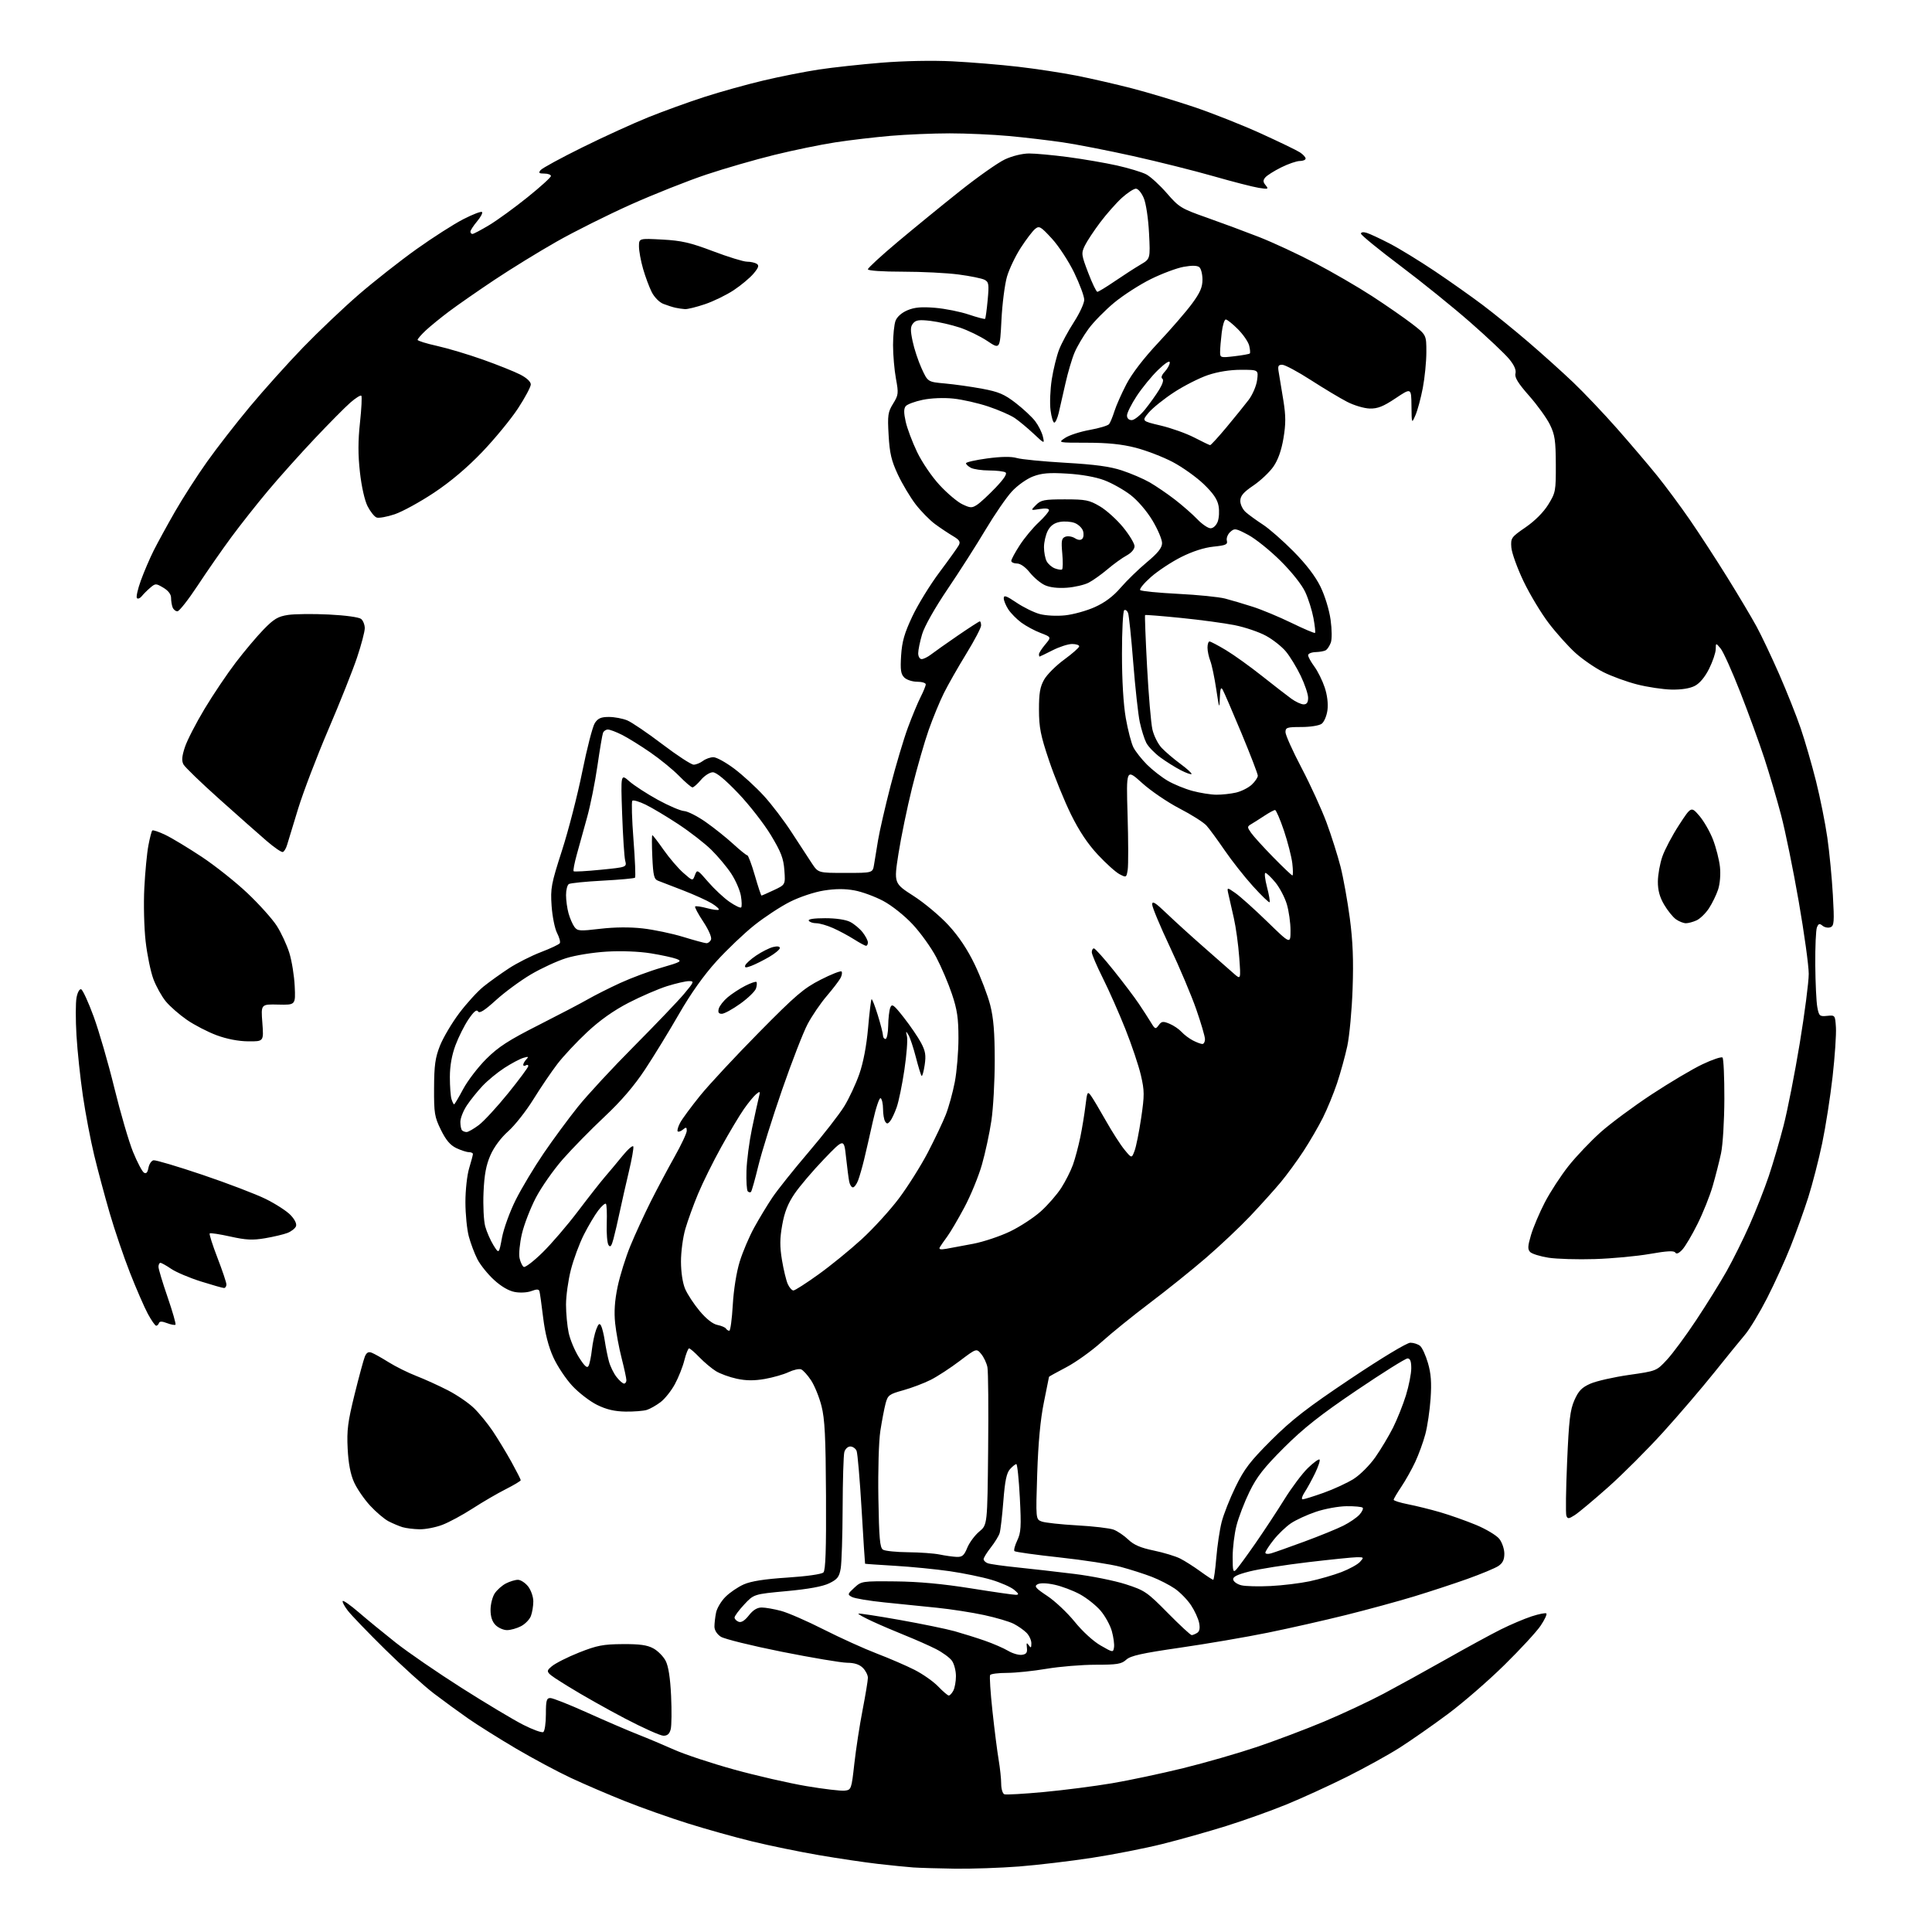 <?xml version="1.0" encoding="UTF-8" standalone="no"?>
<svg 
  version="1.1" 
  xmlns="http://www.w3.org/2000/svg" 
  xmlns:xlink="http://www.w3.org/1999/xlink" 
  xmlns:svg="http://www.w3.org/2000/svg"
  xmlns:rdf="http://www.w3.org/1999/02/22-rdf-syntax-ns#"
  xmlns:cc="http://creativecommons.org/ns#"
  xmlns:dc="http://purl.org/dc/elements/1.1/"
  viewBox="0 0 768 768"
  width="768"
  height="768"
>
<style>svg {background-color: white; }</style>"
<path stroke="none" fill="black" fill-rule="evenodd" d="M379.55,742.83C372.92,742.73 365.48,742.51 363.00,742.34C360.52,742.16 354.23,741.53 349.00,740.93C343.77,740.33 333.20,738.76 325.50,737.44C317.80,736.12 305.88,733.67 299.00,731.99C292.12,730.32 280.65,727.11 273.50,724.86C266.35,722.62 255.10,718.64 248.50,716.01C241.90,713.38 232.18,709.21 226.91,706.74C221.63,704.28 211.83,699.02 205.11,695.07C198.40,691.11 189.90,685.77 186.21,683.21C182.52,680.64 176.35,676.14 172.50,673.21C168.65,670.28 159.93,662.39 153.12,655.69C146.31,648.98 139.61,642.03 138.23,640.22C136.85,638.42 135.96,636.71 136.25,636.42C136.54,636.13 139.41,638.17 142.64,640.95C145.86,643.73 152.46,649.14 157.30,652.97C162.15,656.80 173.96,664.92 183.56,671.01C193.15,677.10 204.14,683.68 207.97,685.62C211.80,687.57 215.40,688.87 215.97,688.52C216.53,688.17 217.00,684.98 217.00,681.44C217.00,675.92 217.26,675.00 218.79,675.00C219.77,675.00 226.41,677.63 233.54,680.85C240.67,684.06 249.65,687.93 253.50,689.44C257.35,690.95 263.90,693.71 268.05,695.56C272.21,697.42 282.88,700.95 291.78,703.41C300.67,705.87 313.60,708.83 320.51,710.00C327.43,711.17 334.29,711.98 335.76,711.81C338.40,711.51 338.47,711.31 339.62,701.00C340.27,695.23 341.74,685.64 342.90,679.70C344.05,673.76 345.00,668.02 345.00,666.95C345.00,665.88 344.10,664.10 343.00,663.00C341.64,661.64 339.64,660.99 336.75,660.97C334.41,660.95 322.72,658.98 310.77,656.60C298.82,654.21 287.91,651.52 286.52,650.61C285.01,649.62 284.00,648.01 284.00,646.60C284.00,645.31 284.29,642.82 284.64,641.06C284.99,639.31 286.67,636.48 288.38,634.78C290.08,633.07 293.36,630.84 295.67,629.82C298.56,628.54 303.93,627.70 313.01,627.11C320.70,626.61 326.64,625.76 327.32,625.07C328.18,624.20 328.46,615.89 328.35,594.60C328.23,571.13 327.87,564.05 326.56,558.91C325.66,555.38 323.79,550.79 322.41,548.70C321.03,546.61 319.25,544.65 318.45,544.34C317.64,544.03 315.41,544.53 313.48,545.44C311.56,546.36 307.31,547.57 304.05,548.15C299.81,548.89 296.63,548.87 292.89,548.07C290.00,547.45 286.26,546.09 284.57,545.04C282.88,543.99 279.95,541.53 278.05,539.57C276.16,537.60 274.30,536.00 273.92,536.00C273.55,536.00 272.70,538.14 272.04,540.75C271.39,543.36 269.69,547.64 268.26,550.25C266.84,552.87 264.29,556.07 262.59,557.36C260.89,558.65 258.43,560.05 257.13,560.46C255.82,560.87 252.02,561.17 248.68,561.13C244.34,561.06 241.13,560.32 237.43,558.51C234.58,557.12 230.13,553.71 227.54,550.94C224.95,548.17 221.53,543.04 219.95,539.54C218.02,535.30 216.68,530.06 215.92,523.84C215.30,518.70 214.63,513.97 214.45,513.32C214.20,512.43 213.39,512.40 211.25,513.21C209.62,513.83 206.75,513.99 204.60,513.58C202.21,513.14 199.17,511.35 196.33,508.73C193.85,506.45 190.90,502.77 189.76,500.54C188.63,498.32 187.09,494.25 186.36,491.50C185.62,488.75 185.02,482.63 185.01,477.91C185.01,473.13 185.66,467.14 186.49,464.41C187.31,461.71 187.98,459.16 187.99,458.75C188.00,458.34 187.28,458.00 186.40,458.00C185.52,458.00 183.28,457.28 181.42,456.40C178.98,455.24 177.28,453.23 175.27,449.15C172.74,443.99 172.50,442.55 172.55,432.50C172.59,423.46 173.01,420.46 174.89,415.69C176.16,412.50 179.60,406.67 182.55,402.75C185.50,398.83 189.85,394.07 192.21,392.17C194.57,390.27 199.11,387.02 202.30,384.93C205.49,382.84 211.22,379.94 215.04,378.48C218.86,377.02 222.23,375.43 222.53,374.94C222.84,374.46 222.34,372.63 221.44,370.88C220.53,369.13 219.56,364.27 219.27,360.10C218.79,353.06 219.10,351.43 223.41,338.04C225.98,330.08 229.60,315.99 231.47,306.71C233.34,297.44 235.58,288.76 236.46,287.42C237.70,285.53 238.92,285.00 242.06,285.00C244.26,285.00 247.54,285.62 249.35,286.37C251.16,287.13 257.45,291.40 263.33,295.87C269.22,300.34 274.81,303.99 275.76,303.97C276.72,303.95 278.37,303.28 279.44,302.47C280.51,301.66 282.38,301.00 283.59,301.00C284.81,301.00 288.54,303.06 291.88,305.57C295.22,308.08 300.50,312.92 303.61,316.32C306.73,319.72 311.75,326.32 314.77,331.00C317.79,335.68 321.39,341.19 322.77,343.25C325.27,347.00 325.27,347.00 336.09,347.00C346.91,347.00 346.91,347.00 347.44,343.75C347.74,341.96 348.45,337.57 349.04,334.00C349.63,330.43 351.85,320.75 353.98,312.50C356.11,304.25 359.22,293.80 360.89,289.28C362.56,284.77 364.84,279.27 365.96,277.07C367.08,274.88 368.00,272.61 368.00,272.04C368.00,271.47 366.46,271.00 364.57,271.00C362.69,271.00 360.38,270.24 359.45,269.31C358.08,267.94 357.85,266.27 358.21,260.56C358.57,255.00 359.52,251.69 362.68,245.00C364.89,240.32 369.73,232.45 373.44,227.50C377.15,222.55 380.61,217.71 381.13,216.76C381.88,215.36 381.41,214.62 378.78,213.07C376.98,212.00 373.78,209.87 371.69,208.33C369.59,206.78 366.13,203.26 363.99,200.49C361.86,197.72 358.68,192.39 356.92,188.65C354.34,183.13 353.65,180.18 353.24,173.01C352.78,165.05 352.96,163.80 355.02,160.47C357.16,157.01 357.23,156.37 356.15,150.52C355.52,147.08 355.00,141.09 355.00,137.20C355.00,133.31 355.45,128.95 355.99,127.52C356.60,125.92 358.45,124.29 360.74,123.33C363.56,122.15 366.31,121.91 371.74,122.36C375.72,122.70 381.74,123.90 385.11,125.04C388.48,126.17 391.39,126.94 391.59,126.74C391.79,126.54 392.25,123.19 392.61,119.30C393.20,112.99 393.06,112.10 391.38,111.22C390.35,110.68 385.72,109.73 381.09,109.12C376.47,108.50 366.45,108.00 358.84,108.00C350.78,108.00 345.00,107.60 345.00,107.05C345.00,106.53 350.29,101.66 356.75,96.23C363.21,90.81 374.34,81.71 381.49,76.03C388.63,70.34 396.73,64.64 399.49,63.35C402.41,61.99 406.40,61.02 409.06,61.01C411.57,61.00 418.55,61.65 424.57,62.44C430.59,63.24 439.34,64.74 444.01,65.78C448.68,66.83 453.90,68.41 455.61,69.29C457.32,70.18 461.02,73.57 463.84,76.81C468.69,82.41 469.52,82.92 479.73,86.51C485.65,88.60 495.00,92.07 500.50,94.22C506.00,96.38 516.04,101.04 522.82,104.60C529.60,108.15 539.72,114.02 545.31,117.65C550.90,121.28 558.07,126.25 561.24,128.68C567.00,133.12 567.00,133.12 567.00,139.97C567.00,143.74 566.36,150.14 565.59,154.20C564.81,158.26 563.50,163.14 562.67,165.04C561.16,168.50 561.16,168.50 561.08,161.33C561.00,154.15 561.00,154.15 554.75,158.33C549.87,161.59 547.63,162.48 544.50,162.40C542.30,162.35 538.25,161.15 535.50,159.73C532.75,158.32 526.26,154.42 521.07,151.08C515.89,147.74 510.77,145.00 509.71,145.00C508.07,145.00 507.86,145.50 508.36,148.25C508.68,150.04 509.49,154.99 510.17,159.25C511.15,165.37 511.15,168.52 510.19,174.25C509.37,179.08 508.04,182.84 506.19,185.50C504.66,187.70 501.09,191.07 498.24,193.00C494.30,195.67 493.06,197.11 493.04,199.08C493.02,200.53 493.98,202.51 495.25,203.63C496.49,204.71 499.52,206.91 502.00,208.52C504.48,210.12 509.95,214.92 514.17,219.18C519.21,224.27 522.89,229.09 524.91,233.22C526.67,236.82 528.38,242.42 528.93,246.35C529.48,250.34 529.51,254.16 529.00,255.50C528.52,256.77 527.64,258.10 527.05,258.47C526.46,258.84 524.63,259.17 522.99,259.22C521.34,259.27 520.00,259.82 520.00,260.46C520.00,261.09 521.11,263.12 522.47,264.96C523.83,266.80 525.68,270.54 526.59,273.27C527.61,276.33 528.02,279.78 527.68,282.32C527.38,284.58 526.34,287.01 525.38,287.71C524.38,288.44 520.87,289.00 517.31,289.00C511.61,289.00 511.00,289.20 511.00,291.05C511.00,292.18 513.88,298.59 517.41,305.30C520.93,312.01 525.39,321.77 527.33,327.00C529.26,332.23 531.75,340.10 532.88,344.50C534.00,348.90 535.66,358.12 536.57,365.00C537.78,374.18 538.08,381.62 537.68,393.00C537.39,401.52 536.43,411.80 535.57,415.84C534.70,419.87 532.86,426.53 531.49,430.63C530.11,434.73 527.59,440.88 525.88,444.29C524.17,447.71 520.72,453.65 518.21,457.50C515.70,461.35 511.59,466.97 509.08,469.99C506.56,473.01 501.12,479.04 497.00,483.40C492.88,487.75 484.95,495.23 479.39,500.02C473.83,504.81 463.81,512.86 457.13,517.90C450.45,522.94 441.79,529.95 437.88,533.47C433.97,536.99 427.68,541.50 423.89,543.49C420.10,545.48 417.00,547.20 417.00,547.30C416.99,547.41 416.07,552.00 414.95,557.50C413.58,564.24 412.72,573.43 412.31,585.72C411.72,603.94 411.72,603.94 414.11,604.83C415.42,605.31 421.76,606.00 428.19,606.36C434.61,606.71 441.14,607.48 442.69,608.06C444.23,608.65 446.85,610.42 448.50,612.00C450.70,614.12 453.40,615.28 458.66,616.37C462.60,617.19 467.32,618.62 469.16,619.56C471.00,620.49 474.59,622.78 477.13,624.63C479.68,626.48 481.99,628.00 482.27,628.00C482.54,628.00 483.09,624.09 483.49,619.30C483.89,614.52 484.84,608.11 485.62,605.05C486.39,602.00 488.89,595.67 491.17,591.00C494.64,583.89 496.98,580.85 505.41,572.44C513.56,564.32 519.62,559.62 536.89,548.06C549.32,539.75 559.27,533.75 560.64,533.75C561.93,533.75 563.67,534.32 564.51,535.01C565.34,535.70 566.75,538.78 567.64,541.85C568.85,546.00 569.12,549.62 568.68,555.97C568.36,560.66 567.42,567.03 566.59,570.12C565.77,573.21 563.97,578.16 562.59,581.12C561.21,584.08 558.72,588.52 557.05,591.00C555.38,593.48 554.01,595.81 554.00,596.18C554.00,596.55 556.59,597.36 559.75,597.98C562.91,598.60 568.65,600.02 572.50,601.14C576.35,602.26 582.76,604.53 586.75,606.18C590.74,607.84 594.90,610.33 596.00,611.73C597.10,613.13 598.00,615.77 598.00,617.61C598.00,620.04 597.34,621.39 595.58,622.54C594.26,623.41 588.76,625.69 583.38,627.62C577.99,629.54 568.39,632.70 562.04,634.63C555.69,636.56 543.52,639.88 535.00,642.00C526.48,644.12 512.53,647.28 504.01,649.01C495.49,650.75 479.83,653.43 469.20,654.97C453.87,657.19 449.42,658.18 447.69,659.76C445.81,661.48 444.10,661.76 435.50,661.76C430.00,661.76 421.23,662.49 416.00,663.37C410.77,664.26 403.71,664.99 400.31,665.00C396.90,665.00 393.88,665.38 393.59,665.85C393.30,666.32 393.71,672.73 394.51,680.10C395.30,687.47 396.41,696.20 396.97,699.50C397.53,702.80 397.99,707.14 397.99,709.14C398.00,711.15 398.56,712.99 399.25,713.25C399.94,713.50 407.02,713.10 415.00,712.35C422.98,711.61 435.12,710.04 442.00,708.88C448.88,707.72 461.62,705.01 470.32,702.88C479.02,700.74 492.21,696.94 499.63,694.44C507.05,691.93 519.06,687.40 526.31,684.36C533.56,681.32 544.23,676.33 550.00,673.27C555.77,670.20 567.06,663.99 575.08,659.45C583.09,654.91 592.77,649.64 596.58,647.74C600.38,645.84 605.89,643.50 608.81,642.54C611.74,641.58 614.39,641.06 614.71,641.38C615.03,641.70 614.01,643.88 612.43,646.23C610.86,648.58 604.38,655.61 598.03,661.85C591.69,668.10 581.55,676.89 575.50,681.39C569.45,685.89 560.83,691.90 556.35,694.76C551.86,697.61 542.41,702.83 535.35,706.35C528.28,709.88 517.49,714.81 511.37,717.31C505.25,719.82 494.45,723.67 487.37,725.89C480.29,728.10 468.91,731.31 462.09,733.01C455.26,734.72 442.66,737.19 434.09,738.51C425.51,739.83 412.45,741.38 405.05,741.96C397.65,742.53 386.18,742.92 379.55,742.83zM263.73,689.98C262.50,689.97 255.65,686.90 248.50,683.16C241.35,679.42 231.26,673.73 226.09,670.52C216.67,664.68 216.67,664.68 219.28,662.43C220.72,661.20 225.63,658.71 230.20,656.90C237.33,654.08 239.77,653.61 247.50,653.56C254.31,653.51 257.29,653.93 259.73,655.27C261.51,656.24 263.71,658.47 264.61,660.22C265.71,662.34 266.43,666.98 266.77,674.09C267.04,679.97 266.98,685.95 266.62,687.39C266.15,689.24 265.31,689.99 263.73,689.98zM377.16,674.00C377.58,674.00 378.40,673.13 378.96,672.07C379.53,671.00 380.00,668.40 380.00,666.29C380.00,664.17 379.29,661.44 378.43,660.20C377.57,658.97 374.67,656.85 371.99,655.49C369.31,654.14 363.83,651.71 359.81,650.10C355.79,648.49 349.88,645.96 346.69,644.48C343.49,643.00 341.03,641.64 341.22,641.44C341.42,641.25 348.76,642.37 357.54,643.93C366.32,645.49 376.20,647.52 379.50,648.44C382.80,649.37 388.20,651.06 391.50,652.21C394.80,653.36 398.96,655.17 400.73,656.22C402.51,657.28 404.99,658.00 406.23,657.82C408.00,657.57 408.43,656.95 408.21,655.00C407.97,653.02 408.13,652.81 408.94,654.00C409.79,655.23 409.97,655.10 409.98,653.25C409.99,652.01 409.12,650.12 408.05,649.05C406.98,647.98 404.70,646.38 402.99,645.50C401.28,644.61 395.97,643.04 391.19,642.01C386.41,640.98 378.00,639.67 372.50,639.11C367.00,638.55 357.58,637.59 351.56,636.98C345.55,636.37 339.75,635.40 338.68,634.83C336.83,633.84 336.87,633.67 339.60,631.15C342.42,628.54 342.66,628.50 355.98,628.63C365.16,628.72 374.75,629.61 385.86,631.38C394.85,632.82 402.95,633.99 403.86,633.97C405.15,633.94 404.99,633.51 403.13,631.96C401.83,630.87 397.78,629.09 394.13,628.00C390.48,626.91 383.00,625.37 377.50,624.57C372.00,623.78 362.21,622.81 355.75,622.43C349.29,622.04 343.95,621.68 343.88,621.61C343.82,621.55 343.19,611.83 342.50,600.00C341.80,588.17 340.91,577.71 340.51,576.75C340.11,575.79 338.99,575.00 338.01,575.00C337.01,575.00 335.97,575.99 335.63,577.25C335.30,578.49 335.00,588.50 334.96,599.50C334.92,610.50 334.57,621.30 334.19,623.50C333.61,626.87 332.89,627.80 329.62,629.39C327.04,630.65 321.40,631.69 312.71,632.49C299.67,633.70 299.67,633.70 295.84,637.81C293.73,640.07 292.00,642.40 292.00,642.99C292.00,643.58 292.72,644.34 293.61,644.68C294.68,645.09 296.04,644.24 297.68,642.15C299.36,640.00 301.00,639.00 302.82,639.01C304.30,639.02 307.75,639.62 310.50,640.36C313.25,641.09 320.90,644.43 327.50,647.78C334.10,651.12 343.57,655.41 348.54,657.31C353.52,659.21 360.27,662.13 363.54,663.79C366.82,665.46 371.05,668.43 372.95,670.41C374.84,672.38 376.74,674.00 377.16,674.00zM442.84,654.84C443.03,653.67 442.63,650.77 441.97,648.39C441.31,646.02 439.29,642.36 437.49,640.26C435.69,638.16 431.99,635.22 429.27,633.74C426.54,632.26 422.01,630.55 419.20,629.95C415.96,629.25 413.47,629.20 412.41,629.79C411.02,630.57 411.67,631.34 416.33,634.43C419.40,636.47 424.29,641.08 427.21,644.68C430.29,648.49 434.59,652.43 437.50,654.10C442.43,656.93 442.50,656.95 442.84,654.84zM473.71,649.98C474.14,649.98 475.13,649.57 475.90,649.09C476.84,648.49 477.09,647.22 476.67,645.12C476.34,643.43 474.89,640.27 473.45,638.10C472.02,635.94 469.13,632.98 467.05,631.53C464.96,630.09 460.84,627.97 457.88,626.82C454.92,625.68 449.35,623.89 445.50,622.86C441.65,621.82 430.71,620.13 421.20,619.10C411.68,618.07 403.61,616.94 403.27,616.60C402.92,616.26 403.42,614.35 404.37,612.35C405.86,609.22 406.00,606.91 405.40,595.37C405.02,588.01 404.39,582.00 404.01,582.00C403.62,582.00 402.49,582.90 401.50,584.00C400.13,585.52 399.48,588.62 398.85,596.69C398.39,602.56 397.73,608.30 397.37,609.44C397.02,610.57 395.44,613.14 393.87,615.14C392.29,617.15 391.00,619.24 391.00,619.79C391.00,620.34 391.73,621.07 392.63,621.41C393.53,621.76 398.82,622.50 404.38,623.07C409.95,623.64 420.12,624.80 427.00,625.65C433.88,626.49 443.10,628.35 447.50,629.77C455.05,632.21 455.99,632.84 464.21,641.18C468.99,646.03 473.27,649.99 473.71,649.98zM201.55,648.00C200.15,648.00 198.10,647.10 197.00,646.00C195.66,644.66 195.00,642.67 195.00,639.96C195.00,637.75 195.74,634.80 196.65,633.41C197.56,632.03 199.56,630.25 201.10,629.45C202.64,628.65 204.79,628.00 205.88,628.00C206.97,628.00 208.79,629.19 209.93,630.63C211.07,632.09 212.00,634.75 212.00,636.57C212.00,638.38 211.57,641.00 211.04,642.39C210.52,643.77 208.74,645.60 207.09,646.45C205.45,647.30 202.95,648.00 201.55,648.00zM505.07,630.47C509.79,630.24 516.76,629.39 520.57,628.59C524.38,627.78 530.07,626.14 533.21,624.94C536.34,623.74 539.68,621.91 540.61,620.88C542.24,619.08 542.18,619.00 539.40,619.02C537.81,619.03 529.08,619.92 520.00,620.99C510.93,622.06 500.45,623.71 496.72,624.67C491.70,625.95 490.01,626.80 490.23,627.94C490.39,628.79 491.87,629.80 493.51,630.19C495.16,630.58 500.36,630.71 505.07,630.47zM491.40,623.96C492.17,623.16 495.61,618.45 499.05,613.50C502.48,608.56 507.67,600.68 510.57,596.00C513.47,591.33 517.67,585.73 519.91,583.56C522.14,581.40 524.22,579.89 524.54,580.20C524.85,580.52 524.05,582.97 522.76,585.64C521.46,588.31 519.58,591.74 518.58,593.25C517.59,594.76 517.24,596.00 517.83,596.00C518.41,596.00 522.17,594.83 526.19,593.40C530.21,591.97 535.58,589.48 538.12,587.88C540.68,586.26 544.52,582.41 546.74,579.23C548.94,576.08 552.10,570.80 553.76,567.50C555.41,564.20 557.72,558.42 558.89,554.64C560.05,550.87 561.00,546.04 561.00,543.89C561.00,541.12 560.57,540.00 559.52,540.00C558.70,540.00 549.59,545.71 539.27,552.69C524.85,562.44 518.17,567.72 510.43,575.44C502.42,583.44 499.60,587.04 496.69,593.00C494.68,597.12 492.35,603.18 491.52,606.46C490.68,609.74 490.00,615.35 490.00,618.92C490.00,624.53 490.19,625.23 491.40,623.96zM380.24,618.89C382.50,618.98 383.24,618.36 384.51,615.25C385.36,613.19 387.50,610.30 389.28,608.82C392.50,606.15 392.50,606.15 392.80,576.32C392.97,559.92 392.84,545.15 392.52,543.50C392.20,541.85 391.08,539.48 390.04,538.23C388.15,535.97 388.15,535.97 381.48,541.01C377.82,543.79 372.65,547.16 370.00,548.50C367.35,549.84 362.44,551.70 359.09,552.64C353.43,554.21 352.92,554.59 352.03,557.92C351.51,559.89 350.58,564.76 349.96,568.75C349.32,572.89 348.99,584.35 349.17,595.53C349.44,611.57 349.77,615.25 351.00,616.02C351.82,616.54 356.32,617.00 361.00,617.04C365.68,617.08 371.30,617.49 373.50,617.94C375.70,618.40 378.73,618.82 380.24,618.89zM505.25,617.49C506.49,617.14 512.45,615.03 518.50,612.80C524.55,610.57 531.52,607.73 534.00,606.48C536.48,605.24 539.36,603.26 540.41,602.10C541.46,600.94 542.03,599.69 541.67,599.33C541.31,598.97 538.42,598.70 535.26,598.74C532.09,598.77 526.63,599.77 523.11,600.96C519.60,602.14 515.12,604.21 513.15,605.54C511.18,606.88 508.09,609.84 506.29,612.13C504.48,614.41 503.00,616.70 503.00,617.21C503.00,617.72 504.01,617.85 505.25,617.49zM166.74,607.91C164.41,607.87 161.37,607.48 159.99,607.07C158.61,606.65 156.12,605.59 154.44,604.73C152.77,603.86 149.47,601.06 147.11,598.50C144.75,595.94 141.88,591.75 140.73,589.18C139.31,586.02 138.49,581.70 138.20,575.85C137.83,568.55 138.26,565.21 140.94,554.35C142.69,547.28 144.53,540.50 145.03,539.27C145.68,537.68 146.45,537.23 147.72,537.71C148.70,538.08 151.75,539.79 154.50,541.51C157.25,543.23 162.20,545.69 165.50,546.97C168.80,548.25 174.45,550.82 178.05,552.67C181.65,554.52 186.31,557.70 188.41,559.75C190.52,561.79 193.90,565.94 195.94,568.98C197.97,572.02 201.29,577.50 203.32,581.16C205.34,584.83 207.00,588.08 207.00,588.40C207.00,588.71 204.32,590.32 201.04,591.98C197.76,593.63 191.83,597.09 187.86,599.66C183.89,602.23 178.47,605.15 175.81,606.16C173.15,607.17 169.07,607.96 166.74,607.91zM626.00,602.27C623.60,603.81 623.16,603.85 622.66,602.55C622.34,601.73 622.47,592.09 622.95,581.14C623.67,564.46 624.14,560.47 625.86,556.57C627.51,552.86 628.79,551.54 632.21,550.03C634.57,548.99 641.45,547.43 647.50,546.56C658.50,544.99 658.50,544.99 662.65,540.50C664.94,538.04 670.17,530.95 674.27,524.76C678.38,518.57 683.81,509.83 686.34,505.34C688.87,500.85 693.00,492.54 695.51,486.87C698.02,481.21 701.44,472.51 703.11,467.54C704.78,462.57 707.43,453.54 708.99,447.49C710.56,441.43 713.45,426.71 715.42,414.77C717.39,402.83 719.00,390.39 719.00,387.12C719.00,383.85 717.21,370.90 715.02,358.34C712.84,345.78 709.68,330.32 708.01,324.00C706.34,317.68 703.35,307.55 701.38,301.50C699.40,295.45 695.11,283.66 691.84,275.30C688.57,266.93 685.03,259.06 683.98,257.80C682.07,255.50 682.07,255.50 682.03,258.05C682.01,259.46 680.83,262.96 679.40,265.83C677.74,269.16 675.67,271.64 673.71,272.65C671.74,273.67 668.38,274.20 664.43,274.12C661.03,274.04 654.86,273.12 650.73,272.06C646.60,271.00 640.56,268.80 637.32,267.16C634.07,265.52 629.13,262.12 626.32,259.60C623.52,257.08 618.73,251.75 615.68,247.76C612.63,243.77 608.09,236.22 605.60,231.00C603.11,225.78 600.94,219.74 600.78,217.60C600.51,213.85 600.74,213.53 606.46,209.60C610.17,207.04 613.56,203.64 615.46,200.57C618.38,195.84 618.50,195.19 618.46,184.57C618.42,175.12 618.08,172.81 616.12,168.80C614.86,166.22 611.14,161.06 607.86,157.34C603.44,152.33 602.03,150.03 602.42,148.48C602.77,147.08 601.93,145.16 599.90,142.70C598.23,140.67 591.31,134.13 584.52,128.18C577.74,122.22 565.17,112.07 556.59,105.62C548.02,99.17 541.00,93.43 541.00,92.88C541.00,92.29 541.95,92.15 543.25,92.55C544.49,92.92 548.65,94.86 552.50,96.86C556.35,98.86 564.42,103.81 570.44,107.85C576.46,111.89 585.01,117.94 589.44,121.28C593.87,124.62 602.00,131.21 607.50,135.93C613.00,140.64 621.03,147.87 625.35,151.98C629.67,156.10 637.57,164.42 642.91,170.48C648.24,176.54 655.37,184.92 658.74,189.09C662.11,193.27 667.95,201.14 671.71,206.59C675.47,212.04 682.18,222.35 686.62,229.50C691.06,236.65 696.29,245.43 698.23,249.00C700.18,252.57 704.23,261.12 707.25,268.00C710.26,274.88 714.11,284.55 715.80,289.50C717.49,294.45 720.23,303.90 721.89,310.50C723.54,317.10 725.58,327.23 726.40,333.00C727.23,338.77 728.21,349.00 728.59,355.73C729.20,366.57 729.09,368.03 727.63,368.59C726.72,368.94 725.31,368.67 724.50,368.00C723.30,367.00 722.88,367.12 722.26,368.64C721.84,369.66 721.55,376.37 721.60,383.55C721.66,390.72 722.02,398.29 722.41,400.37C723.07,403.89 723.33,404.12 726.31,403.82C729.47,403.50 729.50,403.54 729.81,408.43C729.98,411.14 729.39,419.92 728.49,427.93C727.59,435.94 725.72,447.90 724.34,454.50C722.96,461.10 720.46,470.77 718.80,476.00C717.13,481.23 713.98,490.00 711.79,495.50C709.61,501.00 705.39,510.25 702.43,516.05C699.46,521.85 695.52,528.38 693.67,530.55C691.83,532.72 686.31,539.51 681.41,545.63C676.51,551.75 667.40,562.40 661.16,569.28C654.92,576.17 645.08,586.01 639.30,591.15C633.51,596.29 627.53,601.30 626.00,602.27zM248.07,550.00C248.58,550.00 249.00,549.40 249.00,548.66C249.00,547.92 248.15,543.99 247.11,539.91C246.06,535.83 244.90,529.58 244.53,526.00C244.06,521.46 244.35,517.09 245.51,511.50C246.43,507.10 248.72,499.76 250.61,495.19C252.49,490.62 256.12,482.75 258.65,477.69C261.19,472.64 265.46,464.61 268.13,459.86C270.81,455.11 273.00,450.45 273.00,449.49C273.00,448.05 272.74,447.97 271.48,449.02C270.64,449.72 269.70,450.04 269.40,449.74C269.10,449.43 269.53,447.91 270.35,446.34C271.18,444.78 274.78,439.90 278.34,435.50C281.91,431.10 292.41,419.82 301.67,410.44C316.28,395.62 319.51,392.86 326.19,389.46C330.41,387.30 334.16,385.83 334.52,386.18C334.87,386.54 334.69,387.72 334.10,388.81C333.52,389.89 331.06,393.11 328.62,395.96C326.19,398.81 322.79,403.79 321.07,407.03C319.34,410.26 314.77,422.04 310.90,433.20C307.03,444.37 302.78,457.95 301.46,463.39C300.14,468.82 298.82,473.51 298.53,473.80C298.24,474.09 297.66,474.00 297.25,473.58C296.84,473.17 296.61,469.50 296.73,465.42C296.86,461.34 297.84,453.84 298.90,448.75C299.96,443.66 301.17,438.15 301.58,436.50C302.28,433.73 302.20,433.61 300.58,434.94C299.62,435.74 297.41,438.43 295.67,440.94C293.92,443.44 289.88,450.22 286.68,456.00C283.48,461.77 279.36,470.10 277.52,474.50C275.68,478.90 273.40,485.20 272.44,488.50C271.47,491.80 270.69,497.65 270.70,501.50C270.71,505.72 271.36,510.03 272.35,512.35C273.25,514.47 275.85,518.43 278.13,521.15C280.74,524.27 283.34,526.32 285.16,526.68C286.74,527.00 288.28,527.65 288.58,528.13C288.88,528.61 289.47,529.00 289.91,529.00C290.34,529.00 290.97,524.39 291.29,518.75C291.64,512.67 292.76,505.65 294.05,501.50C295.24,497.65 297.82,491.57 299.79,488.00C301.75,484.43 305.02,479.02 307.05,476.00C309.08,472.98 315.55,464.88 321.42,458.00C327.29,451.12 333.66,442.93 335.59,439.79C337.52,436.66 340.22,430.86 341.60,426.92C343.19,422.36 344.45,415.72 345.07,408.69C345.60,402.60 346.23,397.44 346.45,397.22C346.68,396.99 347.79,399.82 348.93,403.51C350.07,407.19 351.00,410.84 351.00,411.61C351.00,412.37 351.45,413.00 352.00,413.00C352.55,413.00 353.03,410.64 353.07,407.75C353.11,404.86 353.48,401.62 353.90,400.55C354.57,398.86 355.26,399.37 359.32,404.54C361.87,407.80 364.94,412.29 366.13,414.53C367.89,417.85 368.15,419.49 367.57,423.39C367.17,426.03 366.62,427.96 366.35,427.68C366.07,427.41 365.05,424.06 364.07,420.26C363.09,416.45 361.76,412.47 361.13,411.42C360.09,409.70 360.03,409.76 360.54,412.02C360.85,413.41 360.39,419.37 359.51,425.26C358.64,431.15 357.26,437.85 356.45,440.15C355.64,442.45 354.46,444.95 353.82,445.71C352.89,446.83 352.52,446.85 351.85,445.80C351.40,445.08 351.02,442.84 351.02,440.81C351.01,438.78 350.58,436.86 350.07,436.55C349.57,436.23 348.17,440.37 346.98,445.74C345.79,451.11 344.21,457.98 343.48,461.00C342.75,464.02 341.68,467.74 341.10,469.25C340.52,470.76 339.60,472.00 339.04,472.00C338.49,472.00 337.83,470.99 337.58,469.75C337.33,468.51 336.76,464.12 336.31,460.00C335.50,452.50 335.50,452.50 327.50,460.83C323.10,465.41 317.86,471.58 315.85,474.53C313.21,478.41 311.85,481.85 310.95,486.91C309.97,492.35 309.95,495.49 310.85,500.92C311.49,504.77 312.53,509.06 313.16,510.46C313.80,511.86 314.81,512.99 315.41,512.98C316.01,512.97 320.46,510.12 325.30,506.64C330.15,503.17 337.88,496.87 342.50,492.64C347.12,488.42 353.79,481.10 357.34,476.38C360.88,471.66 366.05,463.45 368.82,458.15C371.58,452.84 374.80,446.07 375.97,443.10C377.14,440.12 378.75,434.27 379.55,430.10C380.35,425.92 381.00,418.08 381.00,412.68C381.00,404.77 380.50,401.35 378.42,395.18C377.01,390.95 374.20,384.36 372.18,380.53C370.17,376.70 365.94,370.81 362.79,367.44C359.53,363.95 354.49,359.94 351.10,358.14C347.82,356.39 342.68,354.50 339.66,353.95C335.89,353.25 332.10,353.27 327.50,354.00C323.72,354.60 317.87,356.55 314.04,358.48C310.32,360.35 303.95,364.53 299.89,367.76C295.82,371.00 289.02,377.47 284.77,382.16C279.72,387.73 274.58,394.97 269.91,403.09C265.99,409.91 259.92,419.83 256.42,425.12C252.08,431.68 246.95,437.67 240.28,443.93C234.90,448.98 227.46,456.57 223.74,460.80C220.02,465.04 215.19,471.93 213.01,476.12C210.82,480.32 208.32,486.79 207.46,490.50C206.60,494.22 206.18,498.54 206.53,500.12C206.87,501.69 207.61,503.26 208.18,503.61C208.74,503.96 212.12,501.38 215.69,497.87C219.26,494.37 225.58,487.00 229.74,481.50C233.90,476.00 238.70,469.89 240.40,467.91C242.11,465.94 245.27,462.15 247.44,459.49C249.61,456.83 251.55,455.15 251.75,455.75C251.95,456.35 251.16,460.81 250.00,465.67C248.84,470.53 247.23,477.65 246.41,481.50C245.60,485.35 244.46,490.26 243.88,492.42C243.09,495.39 242.60,496.00 241.89,494.92C241.37,494.14 241.05,490.26 241.19,486.31C241.33,482.35 241.18,478.85 240.86,478.53C240.54,478.21 239.15,479.42 237.78,481.22C236.41,483.03 233.84,487.36 232.07,490.86C230.31,494.35 227.99,500.61 226.93,504.77C225.87,508.92 225.00,515.15 225.00,518.61C225.00,522.07 225.48,527.13 226.06,529.85C226.65,532.58 228.49,536.96 230.16,539.60C232.42,543.15 233.40,544.02 233.97,542.94C234.39,542.15 234.98,539.25 235.29,536.50C235.60,533.75 236.37,530.15 237.00,528.50C237.88,526.18 238.32,525.84 238.94,527.00C239.37,527.83 240.04,530.52 240.41,533.00C240.78,535.48 241.51,539.13 242.04,541.12C242.57,543.11 243.94,545.92 245.08,547.37C246.21,548.82 247.56,550.00 248.07,550.00zM62.08,527.00C61.66,527.00 60.17,524.86 58.76,522.25C57.36,519.64 54.18,512.33 51.69,506.00C49.21,499.68 45.57,488.99 43.61,482.25C41.65,475.51 38.88,465.16 37.45,459.25C36.02,453.34 34.00,442.74 32.96,435.69C31.92,428.64 30.77,417.80 30.40,411.58C30.03,405.37 30.04,398.62 30.42,396.58C30.81,394.48 31.61,393.04 32.25,393.25C32.88,393.46 35.12,398.33 37.22,404.07C39.33,409.80 43.04,422.60 45.46,432.50C47.89,442.40 51.23,453.84 52.89,457.92C54.56,461.99 56.50,465.69 57.21,466.14C58.12,466.70 58.65,466.14 59.01,464.23C59.29,462.74 60.19,461.39 61.02,461.23C61.85,461.07 70.63,463.68 80.52,467.02C90.41,470.36 101.70,474.68 105.61,476.60C109.52,478.53 113.97,481.40 115.49,482.99C117.18,484.75 118.02,486.50 117.66,487.46C117.32,488.32 115.80,489.51 114.28,490.11C112.75,490.70 108.74,491.65 105.37,492.22C100.41,493.06 97.78,492.93 91.54,491.54C87.31,490.60 83.62,490.04 83.36,490.30C83.10,490.57 84.49,494.93 86.44,499.99C88.40,505.06 90.00,509.83 90.00,510.60C90.00,511.37 89.57,512.00 89.05,512.00C88.53,512.00 84.38,510.82 79.83,509.39C75.28,507.95 69.98,505.70 68.05,504.39C66.12,503.07 64.19,502.00 63.77,502.00C63.35,502.00 63.00,502.71 63.00,503.58C63.00,504.45 64.63,509.87 66.62,515.63C68.60,521.39 70.02,526.32 69.75,526.58C69.49,526.84 67.99,526.57 66.41,525.97C64.40,525.20 63.44,525.19 63.19,525.94C62.99,526.52 62.49,527.00 62.08,527.00zM634.00,500.50C627.12,500.72 618.82,500.47 615.55,499.96C612.27,499.44 609.01,498.43 608.29,497.72C607.22,496.65 607.27,495.44 608.59,490.96C609.47,487.96 611.94,482.12 614.08,477.99C616.22,473.86 620.47,467.34 623.52,463.49C626.57,459.65 632.32,453.61 636.28,450.07C640.25,446.54 649.35,439.79 656.52,435.07C663.68,430.36 672.78,424.95 676.75,423.07C680.72,421.18 684.31,419.98 684.73,420.40C685.15,420.83 685.48,428.22 685.46,436.84C685.43,445.62 684.85,455.14 684.13,458.50C683.42,461.80 681.93,467.65 680.81,471.50C679.70,475.35 677.00,482.10 674.81,486.50C672.63,490.90 669.90,495.52 668.74,496.76C667.35,498.25 666.40,498.64 665.95,497.91C665.45,497.11 662.64,497.26 655.88,498.45C650.72,499.36 640.88,500.28 634.00,500.50zM199.57,491.91C200.26,488.29 202.71,481.54 205.04,476.91C207.36,472.29 212.33,464.00 216.08,458.50C219.83,453.00 225.96,444.68 229.70,440.01C233.44,435.33 243.52,424.45 252.11,415.82C260.69,407.18 269.62,397.84 271.95,395.06C275.94,390.30 276.05,390.00 273.84,390.01C272.55,390.02 268.65,390.92 265.16,392.01C261.67,393.11 254.80,396.08 249.89,398.61C243.95,401.68 238.45,405.57 233.42,410.27C229.27,414.14 223.95,419.83 221.59,422.91C219.23,425.98 214.93,432.32 212.03,437.00C209.13,441.68 204.63,447.39 202.02,449.70C199.13,452.27 196.38,455.96 194.96,459.20C193.23,463.15 192.52,466.93 192.21,474.00C191.98,479.24 192.28,485.29 192.88,487.50C193.48,489.70 194.96,493.07 196.16,495.00C198.34,498.50 198.34,498.50 199.57,491.91zM376.20,496.41C378.02,496.10 382.84,495.20 386.92,494.41C391.01,493.62 397.58,491.42 401.53,489.52C405.48,487.62 410.98,484.02 413.75,481.53C416.52,479.04 420.17,474.85 421.87,472.21C423.56,469.57 425.66,465.41 426.53,462.96C427.40,460.51 428.71,455.57 429.45,452.00C430.18,448.43 431.10,442.81 431.49,439.53C432.15,434.00 432.31,433.70 433.65,435.53C434.44,436.61 437.12,441.10 439.60,445.50C442.08,449.90 445.40,455.07 446.98,457.00C449.86,460.50 449.86,460.50 451.00,457.50C451.63,455.85 452.81,449.96 453.63,444.41C454.97,435.31 454.96,433.64 453.52,427.41C452.64,423.61 449.85,415.32 447.33,409.00C444.81,402.68 440.78,393.57 438.37,388.77C435.97,383.97 434.00,379.36 434.00,378.52C434.00,377.68 434.38,377.00 434.85,377.00C435.31,377.00 438.85,380.94 442.70,385.76C446.55,390.57 451.06,396.53 452.71,399.01C454.37,401.48 456.53,404.82 457.50,406.42C459.16,409.16 459.36,409.23 460.60,407.54C461.75,405.96 462.31,405.89 464.89,406.95C466.52,407.63 468.67,409.09 469.68,410.19C470.68,411.30 472.71,412.83 474.20,413.60C475.68,414.37 477.37,415.00 477.95,415.00C478.53,415.00 479.00,414.14 479.00,413.10C479.00,412.05 477.44,406.72 475.54,401.26C473.64,395.79 468.92,384.61 465.05,376.41C461.18,368.21 458.01,360.61 458.01,359.53C458.00,357.99 459.24,358.76 463.75,363.09C466.91,366.12 473.55,372.16 478.50,376.49C483.45,380.83 488.80,385.53 490.38,386.94C493.27,389.50 493.27,389.50 492.61,380.50C492.25,375.55 491.29,368.57 490.48,365.00C489.66,361.43 488.70,357.18 488.34,355.57C487.68,352.63 487.68,352.63 491.09,355.01C492.96,356.31 498.66,361.42 503.75,366.37C513.00,375.37 513.00,375.37 513.00,369.87C513.00,366.84 512.34,362.14 511.53,359.43C510.72,356.72 508.66,352.81 506.96,350.75C505.25,348.69 503.48,347.00 503.02,347.00C502.56,347.00 502.85,349.52 503.65,352.61C504.46,355.69 504.92,358.41 504.68,358.65C504.44,358.89 501.47,356.03 498.09,352.30C494.70,348.56 489.63,342.12 486.81,338.00C483.99,333.88 480.74,329.45 479.59,328.17C478.44,326.89 473.62,323.83 468.89,321.39C464.15,318.94 457.44,314.37 453.98,311.24C447.68,305.54 447.68,305.54 448.23,324.02C448.54,334.18 448.56,343.95 448.28,345.72C447.79,348.87 447.72,348.91 445.07,347.53C443.57,346.76 439.68,343.27 436.43,339.78C432.40,335.47 428.96,330.31 425.71,323.70C423.08,318.34 419.15,308.68 416.98,302.23C413.64,292.32 413.03,289.20 413.01,282.14C413.00,275.51 413.43,273.02 415.07,270.14C416.20,268.14 419.80,264.55 423.07,262.17C426.33,259.78 429.00,257.42 429.00,256.92C429.00,256.41 427.73,256.00 426.17,256.00C424.61,256.00 421.13,257.12 418.42,258.50C415.71,259.87 413.39,260.99 413.25,261.00C413.11,261.00 413.00,260.58 413.00,260.08C413.00,259.57 414.12,257.83 415.48,256.21C417.96,253.26 417.96,253.26 413.65,251.61C411.28,250.71 407.84,248.86 406.00,247.50C404.17,246.15 401.84,243.79 400.84,242.27C399.84,240.75 399.01,238.74 399.01,237.82C399.00,236.47 400.01,236.81 404.07,239.55C406.86,241.43 411.02,243.47 413.32,244.09C415.68,244.73 420.05,244.96 423.37,244.61C426.60,244.28 431.91,242.81 435.18,241.34C439.25,239.51 442.51,237.06 445.51,233.58C447.92,230.79 452.59,226.25 455.89,223.50C460.29,219.83 461.90,217.81 461.94,215.93C461.97,214.52 460.26,210.47 458.14,206.93C455.87,203.15 452.26,198.95 449.39,196.74C446.70,194.68 442.02,192.05 439.00,190.91C435.61,189.62 429.95,188.61 424.28,188.27C417.00,187.83 414.11,188.07 410.60,189.41C408.13,190.35 404.41,193.00 402.22,195.38C400.05,197.73 395.35,204.57 391.77,210.57C388.19,216.58 381.41,227.20 376.69,234.17C371.61,241.69 367.49,248.97 366.56,252.10C365.70,254.99 365.00,258.41 365.00,259.68C365.00,260.97 365.60,262.00 366.37,262.00C367.12,262.00 368.80,261.17 370.12,260.15C371.43,259.14 376.21,255.76 380.74,252.65C385.28,249.54 389.21,247.00 389.49,247.00C389.77,247.00 390.00,247.74 390.00,248.65C390.00,249.55 387.35,254.61 384.10,259.90C380.86,265.18 376.86,272.20 375.22,275.50C373.57,278.80 370.86,285.39 369.18,290.14C367.50,294.90 364.53,305.25 362.57,313.14C360.61,321.04 358.18,332.82 357.16,339.32C355.32,351.13 355.32,351.13 363.16,356.16C367.47,358.93 373.74,364.19 377.10,367.85C381.18,372.30 384.62,377.47 387.51,383.50C389.88,388.45 392.63,395.65 393.62,399.50C394.95,404.69 395.41,410.38 395.42,421.50C395.43,429.75 394.83,440.55 394.09,445.50C393.36,450.45 391.66,458.32 390.32,463.00C388.98,467.68 385.84,475.32 383.33,480.00C380.83,484.68 377.79,489.85 376.57,491.50C375.35,493.15 374.03,495.06 373.63,495.73C373.09,496.65 373.75,496.83 376.20,496.41zM185.49,450.00C186.12,450.00 188.29,448.76 190.31,447.25C192.33,445.74 197.58,440.04 201.99,434.59C206.40,429.14 210.00,424.27 210.00,423.78C210.00,423.29 209.55,423.16 209.00,423.50C208.45,423.84 208.00,423.73 208.00,423.26C208.00,422.79 208.56,421.81 209.25,421.09C210.27,420.01 210.04,419.91 208.00,420.53C206.62,420.94 203.25,422.74 200.50,424.52C197.75,426.30 193.86,429.50 191.85,431.63C189.84,433.76 187.03,437.25 185.60,439.39C184.17,441.53 183.00,444.49 183.00,445.97C183.00,447.45 183.30,448.97 183.67,449.33C184.03,449.70 184.85,450.00 185.49,450.00zM180.51,439.00C180.71,439.00 182.34,436.27 184.11,432.94C185.89,429.61 190.02,424.21 193.30,420.94C198.12,416.14 202.13,413.54 214.21,407.43C222.43,403.26 231.26,398.64 233.83,397.15C236.40,395.67 242.10,392.80 246.50,390.77C250.90,388.75 258.32,385.98 263.00,384.64C270.67,382.42 271.25,382.09 268.97,381.20C267.58,380.66 262.95,379.65 258.68,378.96C254.01,378.21 247.05,377.94 241.21,378.28C235.76,378.60 228.65,379.75 225.00,380.90C221.43,382.02 215.12,384.94 211.00,387.37C206.88,389.81 200.65,394.39 197.16,397.56C192.60,401.71 190.60,402.97 190.03,402.06C189.48,401.16 188.36,402.08 186.27,405.14C184.63,407.54 182.29,412.20 181.06,415.50C179.58,419.49 178.83,423.74 178.83,428.18C178.83,431.86 179.12,435.80 179.48,436.93C179.84,438.07 180.30,439.00 180.51,439.00zM98.67,413.95C94.76,413.91 90.17,413.03 86.13,411.53C82.62,410.23 77.30,407.48 74.31,405.42C71.32,403.35 67.54,400.06 65.92,398.08C64.29,396.11 62.07,392.12 60.98,389.21C59.89,386.31 58.50,379.56 57.89,374.21C57.28,368.86 57.04,359.33 57.37,353.00C57.69,346.68 58.42,339.06 58.99,336.08C59.55,333.09 60.25,330.42 60.53,330.14C60.81,329.85 63.17,330.65 65.77,331.90C68.37,333.15 74.87,337.08 80.22,340.62C85.56,344.17 93.74,350.66 98.38,355.06C103.03,359.46 108.26,365.29 110.02,368.03C111.77,370.76 114.02,375.60 115.01,378.78C116.00,381.96 116.96,387.92 117.15,392.03C117.50,399.50 117.50,399.50 110.61,399.34C103.72,399.17 103.72,399.17 104.29,406.59C104.85,414.00 104.85,414.00 98.67,413.95zM286.93,403.00C285.68,403.00 285.33,402.44 285.71,400.99C286.00,399.88 287.60,397.84 289.25,396.44C290.91,395.05 294.05,392.99 296.23,391.88C298.41,390.77 300.42,390.08 300.69,390.35C300.96,390.63 300.89,391.78 300.53,392.92C300.17,394.05 297.35,396.79 294.27,398.99C291.19,401.20 287.89,403.00 286.93,403.00zM298.66,383.95C296.46,384.78 295.92,384.73 296.24,383.76C296.47,383.07 298.44,381.29 300.62,379.82C302.81,378.35 305.81,376.83 307.30,376.46C308.97,376.04 310.00,376.19 310.00,376.85C310.00,377.44 308.09,379.03 305.75,380.40C303.41,381.76 300.22,383.36 298.66,383.95zM344.25,375.97C343.84,375.95 341.70,374.79 339.50,373.40C337.30,372.00 333.55,369.99 331.17,368.93C328.78,367.87 325.77,367.00 324.48,367.00C323.18,367.00 321.84,366.55 321.50,366.00C321.11,365.37 323.51,365.00 327.99,365.00C332.31,365.00 336.22,365.58 337.96,366.48C339.54,367.29 341.76,369.15 342.91,370.61C344.06,372.08 345.00,373.88 345.00,374.63C345.00,375.39 344.66,375.99 344.25,375.97zM280.78,374.93C281.49,374.97 282.33,374.31 282.65,373.47C282.99,372.59 281.66,369.55 279.55,366.37C277.52,363.31 276.07,360.60 276.33,360.34C276.59,360.08 278.69,360.38 281.00,361.00C283.31,361.62 285.43,361.90 285.71,361.62C286.00,361.34 284.72,360.19 282.88,359.07C281.03,357.95 275.92,355.64 271.51,353.93C267.11,352.22 262.65,350.50 261.60,350.11C259.99,349.50 259.65,348.10 259.31,340.70C259.09,335.91 259.09,332.00 259.31,332.00C259.53,332.00 261.57,334.64 263.83,337.88C266.10,341.11 269.62,345.22 271.66,347.00C275.36,350.26 275.36,350.26 276.24,347.88C277.11,345.55 277.23,345.62 281.50,350.57C283.90,353.35 287.70,356.91 289.95,358.47C292.20,360.02 294.30,361.04 294.62,360.72C294.94,360.40 294.89,358.33 294.52,356.12C294.15,353.91 292.42,349.94 290.69,347.30C288.96,344.66 285.39,340.39 282.76,337.81C280.14,335.23 274.22,330.64 269.62,327.61C265.02,324.58 259.18,321.09 256.65,319.86C254.12,318.63 251.74,317.93 251.36,318.31C250.99,318.68 251.19,325.60 251.81,333.69C252.44,341.77 252.72,348.62 252.43,348.90C252.15,349.18 246.37,349.71 239.59,350.07C232.80,350.43 226.75,351.04 226.13,351.42C225.51,351.80 225.00,353.78 225.01,355.81C225.01,357.84 225.45,361.10 226.00,363.05C226.54,365.00 227.59,367.42 228.32,368.43C229.56,370.12 230.39,370.18 238.58,369.21C244.30,368.54 250.37,368.48 255.50,369.06C259.90,369.56 267.10,371.07 271.50,372.41C275.90,373.76 280.08,374.90 280.78,374.93zM670.18,367.00C669.22,367.00 667.45,366.30 666.24,365.45C665.02,364.60 662.90,361.98 661.52,359.62C659.73,356.57 659.01,353.90 659.03,350.41C659.05,347.71 659.85,343.25 660.81,340.50C661.76,337.75 664.73,332.13 667.40,328.02C672.26,320.54 672.26,320.54 675.50,324.28C677.27,326.34 679.73,330.60 680.95,333.76C682.16,336.92 683.41,341.80 683.71,344.61C684.02,347.59 683.72,351.33 682.97,353.61C682.26,355.75 680.62,359.12 679.31,361.11C678.00,363.09 675.79,365.23 674.41,365.86C673.03,366.49 671.13,367.00 670.18,367.00zM302.70,356.00C302.88,356.00 305.09,355.03 307.62,353.84C312.22,351.68 312.22,351.68 311.80,345.93C311.46,341.23 310.49,338.70 306.44,331.98C303.72,327.48 297.90,320.00 293.50,315.38C288.26,309.89 284.75,306.99 283.34,306.99C282.15,307.00 280.04,308.35 278.65,310.00C277.27,311.65 275.74,313.00 275.27,313.00C274.80,313.00 272.41,310.95 269.96,308.45C267.51,305.95 262.35,301.74 258.50,299.09C254.65,296.43 249.61,293.30 247.29,292.13C244.97,290.96 242.43,290.00 241.65,290.00C240.86,290.00 239.98,290.60 239.70,291.33C239.42,292.07 238.42,297.99 237.48,304.49C236.54,310.99 234.70,320.17 233.38,324.90C232.07,329.63 230.22,336.29 229.28,339.70C228.34,343.11 227.77,346.09 228.03,346.34C228.29,346.58 233.15,346.31 238.84,345.74C249.18,344.71 249.18,344.71 248.52,342.10C248.16,340.67 247.62,332.32 247.31,323.54C246.75,307.57 246.75,307.57 250.19,310.60C252.09,312.26 257.18,315.56 261.50,317.94C265.83,320.31 270.52,322.32 271.93,322.40C273.34,322.48 277.20,324.43 280.50,326.74C283.80,329.05 288.72,332.98 291.44,335.47C294.15,337.96 296.68,340.00 297.06,340.00C297.44,340.00 298.79,343.60 300.06,348.00C301.33,352.40 302.52,356.00 302.70,356.00zM513.75,348.00C514.04,348.00 514.02,345.83 513.71,343.17C513.39,340.52 511.89,334.67 510.38,330.17C508.86,325.68 507.27,322.00 506.85,322.00C506.43,322.00 504.55,323.01 502.67,324.25C500.79,325.49 498.43,326.98 497.44,327.57C495.73,328.58 495.72,328.77 497.33,331.07C498.26,332.41 502.22,336.76 506.12,340.75C510.03,344.74 513.46,348.00 513.75,348.00zM112.43,338.69C111.90,338.87 109.01,336.88 105.99,334.28C102.97,331.68 94.53,324.22 87.24,317.69C79.95,311.17 73.51,304.95 72.93,303.87C72.15,302.41 72.30,300.62 73.51,296.97C74.41,294.26 77.93,287.42 81.33,281.77C84.72,276.12 90.30,267.83 93.73,263.34C97.15,258.86 102.14,252.93 104.83,250.18C108.90,246.00 110.51,245.05 114.53,244.44C117.18,244.05 124.47,243.97 130.73,244.28C137.30,244.60 142.72,245.35 143.55,246.04C144.35,246.70 145.00,248.36 145.00,249.72C145.00,251.09 143.63,256.32 141.94,261.35C140.26,266.38 135.13,279.27 130.53,290.00C125.94,300.73 120.53,314.90 118.50,321.50C116.48,328.10 114.50,334.60 114.10,335.94C113.70,337.28 112.95,338.52 112.43,338.69zM483.50,315.91C485.70,315.93 489.23,315.55 491.35,315.06C493.46,314.57 496.27,313.15 497.60,311.91C498.92,310.67 500.00,309.07 500.00,308.36C500.00,307.65 497.06,300.02 493.48,291.40C489.89,282.79 486.53,275.01 486.01,274.12C485.31,272.93 485.02,273.84 484.90,277.50C484.76,282.03 484.63,281.70 483.48,274.00C482.78,269.32 481.71,264.23 481.10,262.68C480.50,261.14 480.00,258.77 480.00,257.43C480.00,256.10 480.36,255.00 480.81,255.00C481.25,255.00 484.20,256.56 487.37,258.46C490.53,260.36 496.96,264.98 501.66,268.71C506.37,272.44 511.62,276.51 513.33,277.75C515.04,278.99 517.24,280.00 518.22,280.00C519.47,280.00 520.00,279.22 520.00,277.39C520.00,275.96 518.67,272.02 517.05,268.64C515.42,265.26 512.77,260.91 511.15,258.97C509.53,257.02 505.97,254.21 503.22,252.72C500.48,251.23 494.92,249.34 490.87,248.53C486.82,247.71 477.20,246.41 469.50,245.64C461.80,244.86 455.36,244.35 455.19,244.50C455.03,244.65 455.38,253.90 455.98,265.06C456.58,276.22 457.53,287.40 458.09,289.92C458.65,292.44 460.33,295.78 461.81,297.33C463.29,298.89 466.66,301.76 469.30,303.70C471.94,305.65 473.89,307.44 473.64,307.69C473.40,307.94 471.46,307.25 469.35,306.16C467.23,305.07 463.60,302.80 461.29,301.11C458.97,299.42 456.44,296.79 455.66,295.27C454.88,293.75 453.72,290.02 453.07,287.00C452.43,283.98 451.27,273.36 450.48,263.42C449.70,253.47 448.78,244.59 448.43,243.67C448.08,242.76 447.39,242.26 446.90,242.56C446.40,242.87 446.00,250.68 446.00,259.93C446.00,270.48 446.57,279.98 447.52,285.46C448.36,290.26 449.73,295.51 450.57,297.14C451.42,298.77 453.84,301.84 455.95,303.95C458.07,306.07 461.77,308.95 464.17,310.36C466.58,311.77 471.01,313.59 474.02,314.40C477.04,315.21 481.30,315.89 483.50,315.91zM522.75,251.59C522.96,251.37 522.68,248.72 522.12,245.70C521.56,242.68 520.10,238.02 518.86,235.35C517.55,232.50 513.50,227.39 509.06,222.98C504.90,218.84 499.11,214.19 496.19,212.63C491.21,209.99 490.76,209.91 489.04,211.46C488.04,212.37 487.43,213.92 487.69,214.91C488.09,216.44 487.30,216.79 482.37,217.30C478.69,217.68 474.03,219.18 469.55,221.43C465.67,223.38 460.25,226.96 457.50,229.39C454.75,231.82 452.84,234.15 453.25,234.57C453.66,234.99 460.41,235.66 468.25,236.06C476.09,236.45 484.52,237.30 487.00,237.94C489.48,238.59 494.43,240.05 498.00,241.20C501.57,242.34 508.52,245.24 513.43,247.63C518.34,250.02 522.53,251.80 522.75,251.59zM70.53,243.00C69.80,243.00 68.94,242.29 68.61,241.42C68.27,240.55 68.00,238.85 68.00,237.63C68.00,236.24 66.88,234.77 64.93,233.62C61.97,231.87 61.80,231.87 59.70,233.65C58.51,234.67 57.00,236.17 56.35,237.00C55.70,237.82 54.84,238.17 54.44,237.77C54.04,237.37 54.74,234.22 55.99,230.77C57.24,227.32 59.54,221.95 61.10,218.83C62.67,215.72 66.49,208.74 69.59,203.33C72.70,197.92 78.41,189.03 82.29,183.58C86.16,178.12 93.83,168.26 99.32,161.67C104.81,155.07 114.30,144.51 120.40,138.19C126.51,131.87 136.52,122.36 142.66,117.05C148.80,111.75 159.12,103.64 165.58,99.03C172.05,94.42 180.40,89.07 184.16,87.14C187.91,85.22 191.26,83.93 191.61,84.28C191.96,84.63 191.07,86.32 189.62,88.03C188.18,89.75 187.00,91.57 187.00,92.08C187.00,92.58 187.36,93.00 187.81,93.00C188.25,93.00 191.26,91.41 194.49,89.47C197.72,87.52 204.55,82.56 209.68,78.43C214.81,74.31 219.00,70.50 219.00,69.97C219.00,69.44 217.82,69.00 216.38,69.00C214.25,69.00 213.97,68.74 214.91,67.61C215.55,66.84 223.00,62.78 231.48,58.59C239.96,54.39 251.81,48.99 257.82,46.57C263.82,44.16 273.85,40.53 280.10,38.51C286.35,36.49 296.88,33.56 303.48,32.00C310.09,30.43 320.00,28.48 325.50,27.64C331.00,26.81 342.23,25.59 350.45,24.92C359.34,24.20 370.76,23.98 378.65,24.38C385.94,24.75 397.66,25.71 404.70,26.53C411.74,27.34 422.23,28.94 428.00,30.08C433.77,31.22 443.68,33.50 450.00,35.13C456.32,36.77 467.41,40.10 474.63,42.53C481.85,44.96 493.78,49.68 501.13,53.02C508.48,56.36 515.51,59.76 516.75,60.57C517.99,61.38 519.00,62.49 519.00,63.02C519.00,63.56 517.96,64.00 516.70,64.00C515.43,64.00 512.09,65.15 509.28,66.55C506.47,67.95 503.62,69.75 502.96,70.55C502.01,71.69 502.05,72.36 503.13,73.66C504.38,75.18 504.14,75.27 500.36,74.67C498.09,74.31 489.99,72.23 482.36,70.04C474.74,67.86 460.40,64.27 450.50,62.06C440.60,59.86 428.00,57.40 422.50,56.59C417.00,55.78 407.32,54.64 401.00,54.06C394.68,53.48 384.10,53.01 377.50,53.01C370.90,53.01 360.32,53.46 354.00,54.00C347.68,54.54 337.82,55.70 332.10,56.58C326.38,57.45 315.47,59.70 307.85,61.57C300.23,63.44 288.02,66.97 280.72,69.41C273.43,71.85 259.95,77.20 250.77,81.30C241.60,85.41 228.33,92.03 221.30,96.03C214.26,100.02 203.10,106.89 196.50,111.29C189.90,115.70 181.80,121.33 178.50,123.81C175.20,126.29 171.04,129.68 169.25,131.35C167.46,133.03 166.00,134.71 166.00,135.10C166.00,135.48 169.49,136.57 173.75,137.51C178.01,138.46 186.22,140.91 192.00,142.97C197.78,145.02 204.41,147.68 206.75,148.87C209.34,150.19 211.00,151.73 211.00,152.82C211.00,153.79 208.70,158.09 205.90,162.37C203.09,166.64 196.71,174.41 191.72,179.63C185.78,185.84 179.17,191.44 172.57,195.83C167.03,199.52 159.97,203.39 156.89,204.43C153.80,205.47 150.56,206.05 149.68,205.71C148.81,205.37 147.20,203.36 146.12,201.24C144.96,198.96 143.71,193.42 143.08,187.73C142.30,180.78 142.31,175.24 143.10,167.97C143.70,162.41 143.94,157.61 143.63,157.30C143.32,156.99 141.36,158.22 139.28,160.03C137.20,161.84 130.78,168.33 125.00,174.45C119.22,180.57 110.93,189.83 106.57,195.04C102.20,200.24 95.64,208.55 91.98,213.50C88.33,218.45 82.30,227.11 78.59,232.75C74.87,238.39 71.25,243.00 70.53,243.00zM424.09,233.63C420.55,233.89 417.35,233.52 415.37,232.62C413.65,231.84 410.95,229.58 409.37,227.60C407.60,225.38 405.63,224.00 404.25,224.00C403.01,224.00 402.00,223.53 402.00,222.95C402.00,222.38 403.52,219.56 405.38,216.70C407.24,213.84 410.61,209.77 412.88,207.67C415.15,205.56 417.00,203.36 417.00,202.78C417.00,202.14 415.59,201.97 413.31,202.34C409.62,202.94 409.62,202.94 411.84,200.72C413.81,198.75 415.09,198.50 423.28,198.50C431.55,198.50 432.98,198.78 437.21,201.27C439.80,202.79 443.96,206.55 446.46,209.61C448.96,212.68 451.00,216.06 451.00,217.14C451.00,218.30 449.73,219.78 447.87,220.80C446.14,221.73 442.73,224.19 440.29,226.26C437.85,228.33 434.46,230.75 432.76,231.62C431.06,232.50 427.16,233.41 424.09,233.63zM422.16,226.38C422.52,226.17 422.57,223.31 422.27,220.02C421.81,214.92 421.99,213.94 423.50,213.36C424.47,212.99 426.16,213.24 427.25,213.92C428.55,214.74 429.58,214.82 430.22,214.18C430.76,213.64 430.89,212.23 430.51,211.04C430.14,209.86 428.63,208.43 427.17,207.88C425.72,207.32 423.05,207.14 421.26,207.48C419.02,207.90 417.54,209.00 416.50,211.00C415.68,212.59 415.00,215.53 415.00,217.52C415.00,219.50 415.48,222.03 416.07,223.12C416.65,224.22 418.11,225.48 419.32,225.94C420.52,226.39 421.79,226.59 422.16,226.38zM481.22,210.00C482.27,210.00 483.47,208.89 484.05,207.38C484.60,205.93 484.76,203.12 484.40,201.13C483.94,198.51 482.28,196.08 478.47,192.42C475.56,189.63 470.01,185.68 466.14,183.64C462.27,181.61 455.63,179.06 451.39,177.97C445.91,176.57 440.33,176.00 432.09,175.99C420.50,175.99 420.50,175.99 423.44,174.05C425.05,172.99 429.45,171.57 433.20,170.90C436.95,170.22 440.41,169.19 440.88,168.59C441.35,167.99 442.30,165.70 442.99,163.50C443.68,161.30 445.81,156.47 447.73,152.78C449.92,148.55 454.64,142.40 460.42,136.24C465.48,130.84 471.51,123.88 473.81,120.76C477.05,116.37 478.00,114.20 478.00,111.17C478.00,109.01 477.44,106.78 476.75,106.21C475.92,105.52 473.80,105.47 470.50,106.07C467.75,106.57 461.90,108.76 457.50,110.93C453.10,113.10 446.54,117.32 442.92,120.31C439.31,123.31 434.71,127.99 432.71,130.72C430.71,133.44 428.22,137.66 427.18,140.09C426.14,142.51 424.49,148.10 423.51,152.50C422.53,156.90 421.32,162.19 420.83,164.25C420.33,166.31 419.55,168.00 419.09,168.00C418.63,168.00 417.96,165.79 417.61,163.09C417.25,160.39 417.47,154.87 418.09,150.84C418.72,146.80 420.05,141.43 421.04,138.89C422.04,136.36 424.69,131.45 426.93,127.99C429.17,124.52 431.00,120.56 431.00,119.17C431.00,117.78 429.20,112.94 427.01,108.40C424.82,103.87 420.82,97.77 418.14,94.85C413.67,89.99 413.10,89.67 411.46,91.02C410.47,91.83 407.92,95.18 405.80,98.45C403.67,101.73 401.20,106.90 400.30,109.95C399.41,113.00 398.41,120.77 398.09,127.21C397.50,138.92 397.50,138.92 392.48,135.55C389.71,133.69 384.76,131.28 381.48,130.20C378.19,129.11 372.99,127.93 369.92,127.56C365.41,127.03 364.07,127.21 362.98,128.53C361.88,129.85 361.84,131.21 362.78,135.66C363.41,138.69 365.03,143.56 366.37,146.49C368.81,151.82 368.81,151.82 375.65,152.44C379.42,152.78 386.05,153.71 390.40,154.52C396.96,155.74 399.22,156.69 403.75,160.19C406.75,162.51 410.25,165.77 411.52,167.45C412.80,169.13 414.16,171.85 414.55,173.50C415.25,176.50 415.25,176.50 410.88,172.41C408.47,170.15 405.11,167.36 403.41,166.20C401.71,165.04 396.98,162.97 392.89,161.60C388.80,160.23 382.52,158.80 378.94,158.44C375.09,158.04 370.13,158.25 366.79,158.94C363.69,159.58 360.66,160.71 360.05,161.44C359.24,162.41 359.24,164.11 360.03,167.64C360.62,170.31 362.67,175.75 364.58,179.72C366.52,183.76 370.45,189.54 373.53,192.85C376.54,196.11 380.61,199.54 382.56,200.46C385.76,201.98 386.35,202.00 388.43,200.64C389.70,199.81 393.01,196.74 395.79,193.83C399.19,190.26 400.46,188.28 399.68,187.78C399.03,187.37 396.11,187.02 393.18,187.02C390.26,187.01 387.00,186.53 385.93,185.96C384.87,185.40 384.00,184.58 384.00,184.15C384.00,183.72 387.80,182.86 392.44,182.23C398.07,181.48 401.98,181.43 404.19,182.07C406.01,182.61 414.70,183.45 423.50,183.96C435.23,184.63 441.23,185.44 446.00,187.02C449.57,188.20 454.52,190.32 457.00,191.74C459.48,193.17 463.98,196.23 467.00,198.56C470.02,200.89 474.05,204.42 475.95,206.40C477.84,208.38 480.22,210.00 481.22,210.00zM481.04,176.95C481.33,176.98 484.26,173.79 487.54,169.86C490.82,165.93 494.77,161.04 496.33,159.00C497.90,156.93 499.40,153.44 499.71,151.14C500.26,147.00 500.26,147.00 493.33,147.00C488.92,147.00 484.12,147.77 480.17,149.10C476.75,150.26 470.69,153.33 466.71,155.93C462.73,158.53 458.20,162.16 456.64,164.01C453.82,167.37 453.82,167.37 461.38,169.16C465.55,170.14 471.55,172.28 474.73,173.92C477.90,175.56 480.74,176.93 481.04,176.95zM449.88,167.00C450.91,167.00 453.30,165.09 455.19,162.75C457.07,160.41 459.62,156.85 460.84,154.83C462.22,152.55 462.68,150.92 462.04,150.53C461.42,150.14 461.80,149.06 463.01,147.76C464.10,146.58 465.00,144.94 465.00,144.10C465.00,143.17 463.22,144.30 460.37,147.04C457.83,149.49 454.01,154.16 451.87,157.41C449.74,160.65 448.00,164.14 448.00,165.16C448.00,166.29 448.72,167.00 449.88,167.00zM490.70,141.61C493.83,141.24 496.59,140.75 496.82,140.51C497.05,140.28 496.93,138.87 496.56,137.36C496.18,135.86 494.15,132.92 492.05,130.82C489.95,128.72 487.80,127.00 487.26,127.00C486.72,127.00 485.99,129.36 485.65,132.25C485.30,135.14 485.01,138.57 485.01,139.89C485.00,142.20 485.17,142.26 490.70,141.61zM272.28,122.88C271.30,122.82 269.60,122.57 268.50,122.33C267.40,122.09 265.24,121.40 263.70,120.80C262.10,120.18 260.11,118.16 259.07,116.11C258.07,114.12 256.52,109.96 255.63,106.85C254.73,103.74 254.00,99.74 254.00,97.96C254.00,94.73 254.00,94.73 263.25,95.23C270.92,95.64 274.37,96.43 283.43,99.86C289.44,102.14 295.52,104.01 296.93,104.02C298.34,104.02 300.09,104.41 300.81,104.86C301.83,105.51 301.55,106.38 299.55,108.76C298.13,110.45 294.59,113.41 291.68,115.34C288.77,117.27 283.62,119.78 280.23,120.92C276.84,122.07 273.26,122.95 272.28,122.88zM436.22,116.00C436.64,116.00 439.80,114.08 443.24,111.73C446.68,109.38 451.25,106.44 453.39,105.18C457.28,102.90 457.28,102.90 456.76,92.70C456.46,86.87 455.57,80.89 454.67,78.75C453.81,76.69 452.41,75.00 451.55,75.00C450.70,75.00 448.20,76.63 445.99,78.62C443.79,80.62 439.91,85.00 437.37,88.37C434.83,91.74 432.06,95.93 431.22,97.69C429.77,100.70 429.85,101.29 432.58,108.44C434.16,112.60 435.80,116.00 436.22,116.00z" />

</svg>